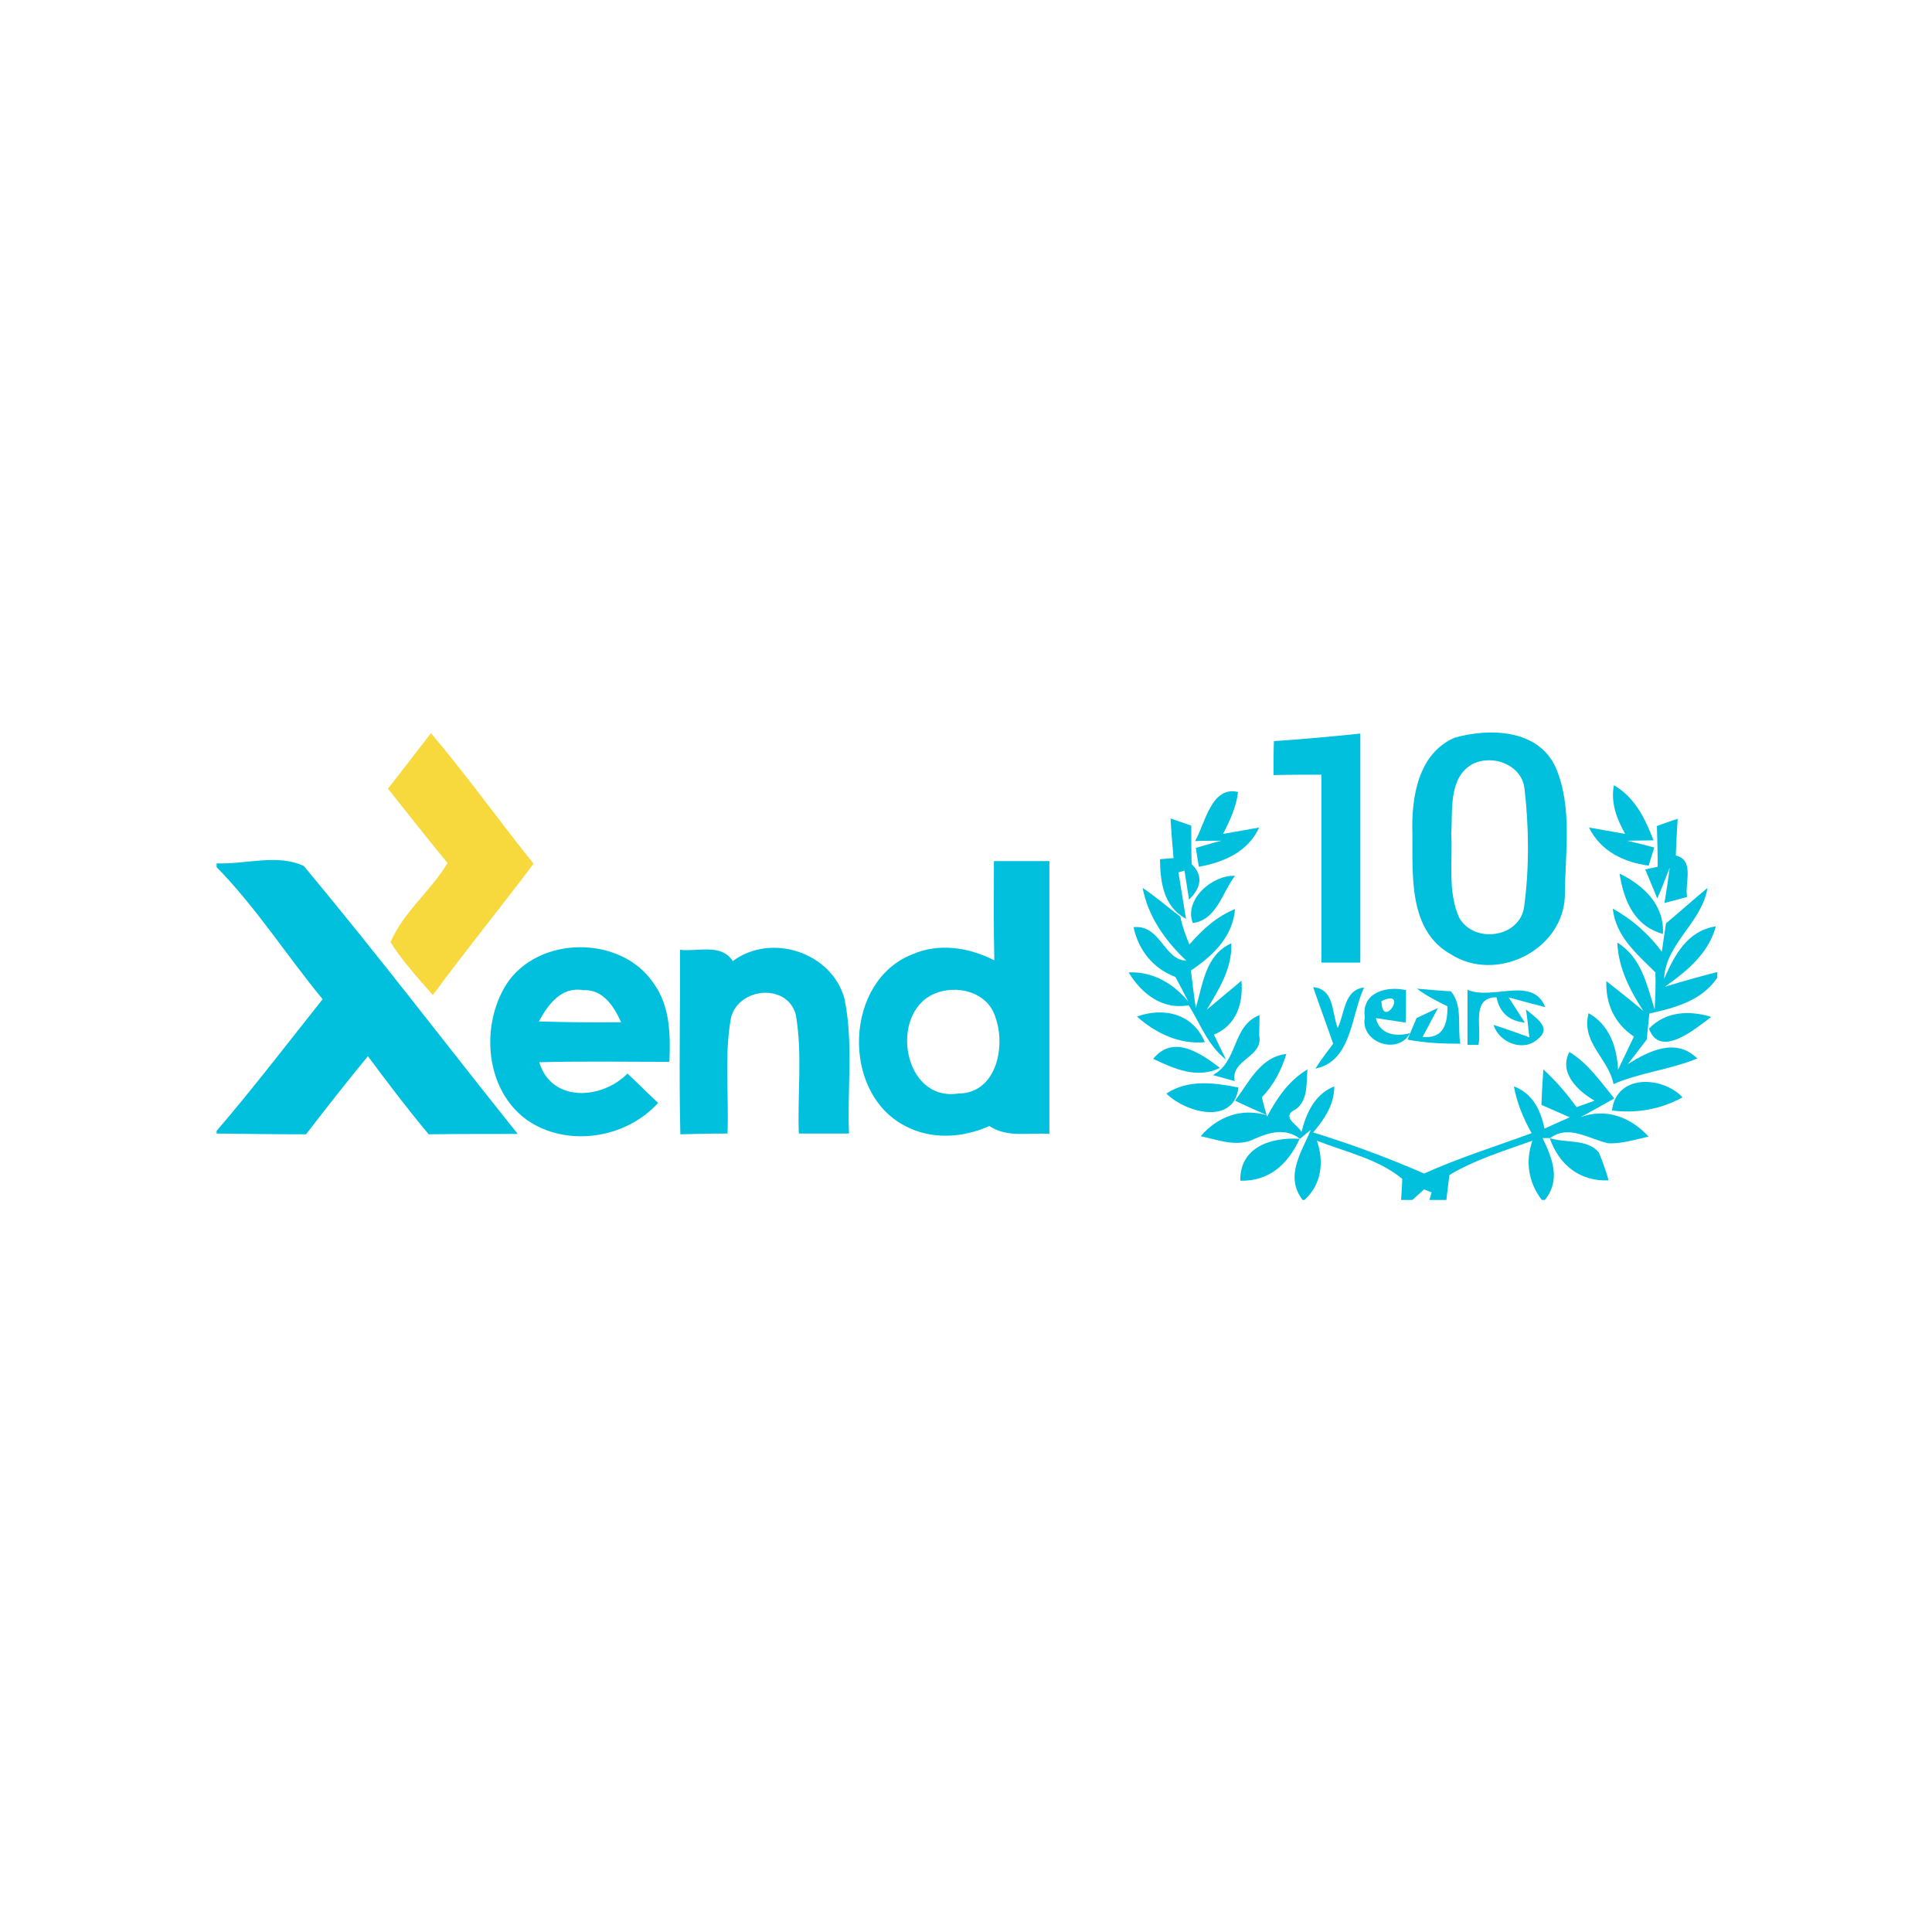 <?xml version="1.0" encoding="utf-8"?>
<!-- Generator: Adobe Illustrator 21.1.0, SVG Export Plug-In . SVG Version: 6.00 Build 0)  -->
<svg version="1.1" id="Layer_1" xmlns="http://www.w3.org/2000/svg" xmlns:xlink="http://www.w3.org/1999/xlink" x="0px" y="0px"
	 viewBox="0 0 512 512" style="enable-background:new 0 0 512 512;" xml:space="preserve">
<style type="text/css">
	.st0{fill:#FFFFFF;}
	.st1{fill:#F7D93E;}
	.st2{fill:#00C0DE;}
</style>
<rect class="st0" width="512" height="512"/>
<g id="_x23_f7d93eff">
	<path class="st1" d="M114.2,194.3c9.5,11.2,18,23.1,27.2,34.6c-8.8,11.7-18,23-26.7,34.8c-3.9-4.5-8-8.9-11.2-14
		c3.3-7.9,10.7-13.6,15.1-21c-5.4-6.5-10.5-13.1-15.8-19.7C106.7,204.1,110.4,199.2,114.2,194.3z"/>
</g>
<g id="_x23_00c0deff">
	<path class="st2" d="M337.6,196.4c7.6-0.5,15.3-1.2,22.9-2c0,20.2,0,40.5,0,60.7c-3.4,0-6.9,0-10.3,0c0-16.6,0-33.2,0-49.8
		c-4.2,0-8.4,0-12.7,0.1C337.5,203,337.5,198.6,337.6,196.4z"/>
	<path class="st2" d="M385.5,195.5c9.2-2.6,22-2.3,26.7,7.7c4.7,10.8,2.5,23.1,2.5,34.5c-0.7,14.3-18.3,22.8-30.2,15.2
		c-11.3-6.3-10.1-20.9-10.2-32C374,211.6,375.7,199.7,385.5,195.5 M390.2,202.5c-6.4,3.6-5.2,12.3-5.6,18.5c0.4,7.4-1,15.3,2.1,22.2
		c4,7,16,5.3,17.2-2.8c1.4-10.4,1.3-21.1,0.1-31.5C403.2,202.6,395.5,199.8,390.2,202.5z"/>
	<path class="st2" d="M316.7,222.9c2.6-4.4,4.3-14.8,11.4-13c-0.5,4-2.2,7.7-4,11.1c2.4-0.4,7.2-1.3,9.6-1.7c-3,6.5-9.4,9.2-16,10.4
		l-0.8-5c1.7-0.5,5.1-1.5,6.8-1.9C322,222.8,318.5,222.8,316.7,222.9z"/>
	<path class="st2" d="M427.7,208.1c5.6,3.2,8.3,8.9,10.5,14.6c-1.7,0-5.3,0.1-7,0.1c1.8,0.4,5.4,1.3,7.2,1.8l-1.5,4.8
		c-6.6-0.9-12.7-3.8-15.8-10.1c2.4,0.4,7.2,1.3,9.6,1.7C428.5,217.1,426.8,212.8,427.7,208.1z"/>
	<path class="st2" d="M310.2,216.9c1.4,0.5,4.1,1.4,5.5,1.9c0,3.4,0,6.8,0.1,10.2c3,2.9,2.7,6.1-0.7,9.4c-0.3-1.9-0.9-5.8-1.2-7.7
		l-1.6,0.5c0.5,3.1,1.5,9.3,2,12.3c-6-3.3-6.8-9.7-6.9-15.8c0.9-0.1,2.7-0.2,3.6-0.3C310.7,223.9,310.4,220.4,310.2,216.9z"/>
	<path class="st2" d="M439.1,218.9c1.4-0.5,4.1-1.5,5.5-1.9c-0.2,3.2-0.4,6.5-0.5,9.7c5.1,1.3,2.3,7.3,3,11c-1.5,0.4-4.5,1.2-6,1.6
		c0.4-2.3,1.1-7,1.4-9.4c-0.8,2.1-2.4,6.2-3.3,8.2c-0.8-1.9-2.4-5.8-3.2-7.7l3.3-0.7C439.3,226.1,439.2,222.5,439.1,218.9z"/>
	<path class="st2" d="M57.5,228.8c7.5,0.3,16.1-2.6,23,0.7c19.4,23.2,37.8,47.4,56.7,71c-7.9,0-15.8,0-23.6,0.1
		c-5.6-6.7-10.9-13.7-16.1-20.7c-5.6,6.8-11,13.7-16.4,20.7c-7.9,0-15.8-0.1-23.7-0.2v-0.7c9.7-11.3,18.8-23.2,28.1-34.9
		c-9.5-11.5-17.6-24.3-28.1-35V228.8z"/>
	<path class="st2" d="M263.4,228.2c4.9,0,9.8,0,14.7,0c0,24.1,0,48.2,0,72.3c-5.3-0.4-11.2,1.1-15.9-2.1c-7.1,3.2-15.5,3.7-22.5-0.1
		c-16.9-8.9-15.9-38.4,2.1-45.4c7.1-3.1,15-1.8,21.7,1.6C263.3,245.7,263.4,236.9,263.4,228.2 M247.5,263.4
		c-12,5.3-8.1,28.6,6.4,26.4c10.2,0,12.7-12.5,9.9-20.2C261.8,262.8,253.4,260.8,247.5,263.4z"/>
	<path class="st2" d="M316.1,244.6c-2.4-6.3,5.3-12.8,11.2-12.5C324,236.3,322.4,243.9,316.1,244.6z"/>
	<path class="st2" d="M440.7,247.5c-7.7-2.1-10.4-9-11.5-16C435.5,234.6,441.1,239.7,440.7,247.5z"/>
	<path class="st2" d="M302.8,235.3c3.5,2.3,6.6,5.1,10,7.6c0.5,2.5,1.4,5,2.4,7.4c3.4-3.9,7.2-7.4,12.1-9.4
		c-0.6,7.4-5.9,12.4-11.7,16.3c0.3,2.5,0.9,7.4,1.3,9.9c1.9-6.3,2.5-14,9.4-17.1c0.3,6.6-3.3,12.2-6.5,17.6c3.1-2.6,6.1-5.1,9.2-7.7
		c0.5,6-1.3,11.8-7.3,14.3l3.2,6.6c-4.8-3.7-6.8-9.5-9.9-14.4c-7,1.3-12.5-3.1-15.9-8.7c6.4-0.3,11.8,2.9,15.8,7.7
		c-1.1-2.2-2.3-4.4-3.4-6.5c-5.9-2.2-9.8-7.1-11.1-13.2c7.2-0.7,8,8.7,14,8.9C308.8,249.3,304.3,243,302.8,235.3z"/>
	<path class="st2" d="M441.5,244.7c3.7-3.1,7.3-6.3,11-9.4c-1.5,9.3-11.1,14.7-11.5,24.1c2.8-6.3,6.1-12.7,13.7-13.9
		c-1.9,7.2-7.7,11.9-13.5,16c4.6-1.4,9.2-2.7,13.9-3.9v1.5c-4.1,6.1-11.2,8-18,9.5c-0.2,1.7-0.5,5.1-0.7,6.9c-1.7,2.2-3.3,4.3-5,6.5
		c5.6-3.5,12.7-7.1,18.4-1.5c-7.2,3-15.1,3.7-22.2,6.8c-1.3-6.8-8.7-11-6.6-18.8c5.5,3.1,7.5,8.9,7.8,15c1.4-2.9,2.8-5.9,4.2-8.8
		c-5.1-3.4-7.5-8.6-7.3-14.7c3.3,2.6,6.6,5.2,9.8,7.9c-3.6-5.5-6.6-11.4-6.9-18.1c6.4,3.9,7.8,11.1,9.9,17.7
		c0.2-3.3,0.3-6.6,0.2-9.8c-4.9-4.9-10.5-9.5-11.3-16.9c5.1,2.8,9.5,6.7,13,11.4C440.8,249.6,441.1,247.2,441.5,244.7z"/>
	<path class="st2" d="M134.1,261c8.4-13.2,30.6-13.3,39.2-0.3c4.3,6,4.4,13.6,4.1,20.7c-11.5,0-23-0.2-34.5,0.1
		c3.3,10.8,16.6,9.9,23.4,3c2.7,2.6,5.4,5.2,8.1,7.8c-8.6,9.5-24.3,11.9-34.9,4.4C128.6,288.7,127.3,272,134.1,261 M142.8,270.7
		c7.2,0.2,14.5,0.3,21.8,0.2c-1.9-4.2-4.8-8.8-10.1-8.5C148.7,261.4,145.2,266.3,142.8,270.7z"/>
	<path class="st2" d="M180.2,251.7c4.7,0.6,10.9-1.8,14,3c10.2-7.6,26.3-2.3,29.6,10c2.4,11.7,0.7,23.8,1.2,35.7
		c-4.4,0-8.9,0-13.3,0c-0.4-10.5,1-21.1-0.8-31.5c-2.3-8.5-15.3-7.2-17.2,0.9c-1.8,10.1-0.5,20.4-0.9,30.6c-4.2,0-8.3,0.1-12.5,0.2
		C179.9,284.3,180.3,268,180.2,251.7z"/>
	<path class="st2" d="M348,261.6c5.7,0.5,4.9,6.8,6.5,10.8c1.9-3.7,1.6-10.1,7-10.7c-3.5,7.4-3.2,19.5-12.9,21.5
		c1.4-2.3,3.1-4.4,4.7-6.6C351.6,271.6,349.7,266.6,348,261.6z"/>
	<path class="st2" d="M361.7,269.6c-1-6.6,5.8-8.4,10.9-7.2c0,2.9,0,5.7-0.1,8.6c-2-0.3-5.9-0.9-7.9-1.2c1.1,4.4,5.2,5,9.1,4
		C370.4,279.8,360.4,276.2,361.7,269.6 M366.1,265.3C366.3,273.3,373.6,261.7,366.1,265.3z"/>
	<path class="st2" d="M383.6,266.7c-2.8-1.4-5.6-2.8-8.1-4.7c2.2,0.2,6.7,0.6,9,0.7c3.2,3.8,1.7,9.3,2.5,13.9c-4.7,0-9.4-0.2-14-1.1
		c0.6-1.4,1.8-4.3,2.4-5.7l5.7-2.7c-1,1.9-3.1,5.8-4.1,7.7C382.7,275.3,383.6,271.2,383.6,266.7z"/>
	<path class="st2" d="M388.9,262.3c6.6,2.9,17.3-3.8,20.6,4.6c-2.4-0.6-7.3-1.9-9.7-2.6c1.1,1.7,3.2,5,4.3,6.7
		c-4.2-0.4-6.7-2.7-7.5-6.7c-6.9,0-3.8,8.1-4.8,12.6l-2.9,0C388.9,271.9,388.9,267.1,388.9,262.3z"/>
	<path class="st2" d="M301.3,269.4c7.2-2.6,14.9-0.7,18,6.8C312.4,276.8,306.3,273.8,301.3,269.4z"/>
	<path class="st2" d="M321.4,284.9c6.8-3.5,5-13,12.4-15.9c0,1.4-0.1,4.1-0.1,5.4c1.2,5.8-7.6,6.3-6.5,12.1
		C325.8,286.1,322.9,285.3,321.4,284.9z"/>
	<path class="st2" d="M404.4,267.5c2.2,2,7.1,4.7,3.2,7.8c-3.8,3.6-10.3,1.1-11.8-3.7c3.2,1,6.4,2.2,9.5,3.3
		C405.1,273.1,404.7,269.4,404.4,267.5z"/>
	<path class="st2" d="M437,272.6c4.4-4.6,10.7-4.9,16.5-3.1C449.2,272.7,439.9,280.6,437,272.6z"/>
	<path class="st2" d="M305.6,280.6c5.4-6.6,12.7-1.4,17.7,2.4C317.2,286,311.1,283.2,305.6,280.6z"/>
	<path class="st2" d="M327.3,291.7c3.7-4.9,6.7-11.6,13.6-12.4c-1.3,4.3-3.4,8.3-6.5,11.5c0.3,1.3,1,3.9,1.4,5.1
		c2.6-4.9,5.8-9.6,10.7-12.5c-0.4,3.6,0.3,7.9-3,10.5c-4.4,2.1,0.5,4.1,1.4,6.1c1.3-5.1,3.5-10,8.7-12.1c0,4.8-2.6,8.7-5.6,12.2
		c10,3.1,19.8,6.7,29.4,10.9c9.3-4.2,19-7.2,28.5-10.7c-2.2-3.9-3.9-8-4.7-12.4c5,1.9,7.1,6.3,8.1,11.2c1.7-0.8,5.1-2.3,6.7-3
		c-1.9-0.8-5.6-2.5-7.5-3.3c0.1-3.2,0.3-6.3,0.5-9.4c3.3,3,6.2,6.4,8.8,10c1.2-0.4,3.6-1.3,4.8-1.7c-4.4-2.5-9.6-7.4-6.7-12.9
		c5,3,8.3,7.9,11.9,12.3c-3,1.7-6,3.4-9,5c6.8-2.6,13.4,0,18.1,5.1c-3.5,0.8-7,1.9-10.6,1.8c-5.2-1.1-10.5-5.1-15.5-1.4
		c-0.5,0-1.5,0-2,0c2.6,5.4,4.9,11.1,0.6,16.4h-2.8l2,0c-3.6-4.7-4.4-10.2-2.5-15.7c-7.5,2.7-15.2,5-22,9.1
		c-0.2,1.6-0.6,4.9-0.8,6.6h-4.5l0.6-2l-2-0.8c-0.8,0.7-2.3,2.1-3.1,2.8h-3c0.1-1.4,0.3-4.2,0.3-5.6c-6.4-5.3-15-7.1-22.6-10.1
		c1.9,5.6,1.3,11.5-3.3,15.7h-2.3l1.8,0c-4.8-6.3-0.3-12.6,2.2-18.6c-0.7,0.6-2.2,1.8-2.9,2.4c-3.7-2.9-7.9-1.8-11.8-0.1
		c-4.7,2.5-9.8,0.4-14.5-0.6c4.5-5.2,10.8-7.6,17.7-5.5C332.9,294.3,330.1,293,327.3,291.7z"/>
	<path class="st2" d="M309.1,289.8c5.8-3.8,12.6-2.9,19.1-1.6C327,298.3,314.2,294.9,309.1,289.8z"/>
	<path class="st2" d="M427.2,294.3c1.1-9.7,13.3-9.2,18.7-3.5C440.1,294,433.7,295.1,427.2,294.3z"/>
	<path class="st2" d="M328.7,312.9c-0.2-8.9,8.2-11.6,15.7-11.1C341.4,308.5,336.3,313.1,328.7,312.9z"/>
	<path class="st2" d="M410.7,301.6c4.1,1.4,9.9,0.1,13,3.8c1,2.4,1.9,4.9,2.6,7.4C418.8,313.2,413.1,308.7,410.7,301.6z"/>
</g>
</svg>

